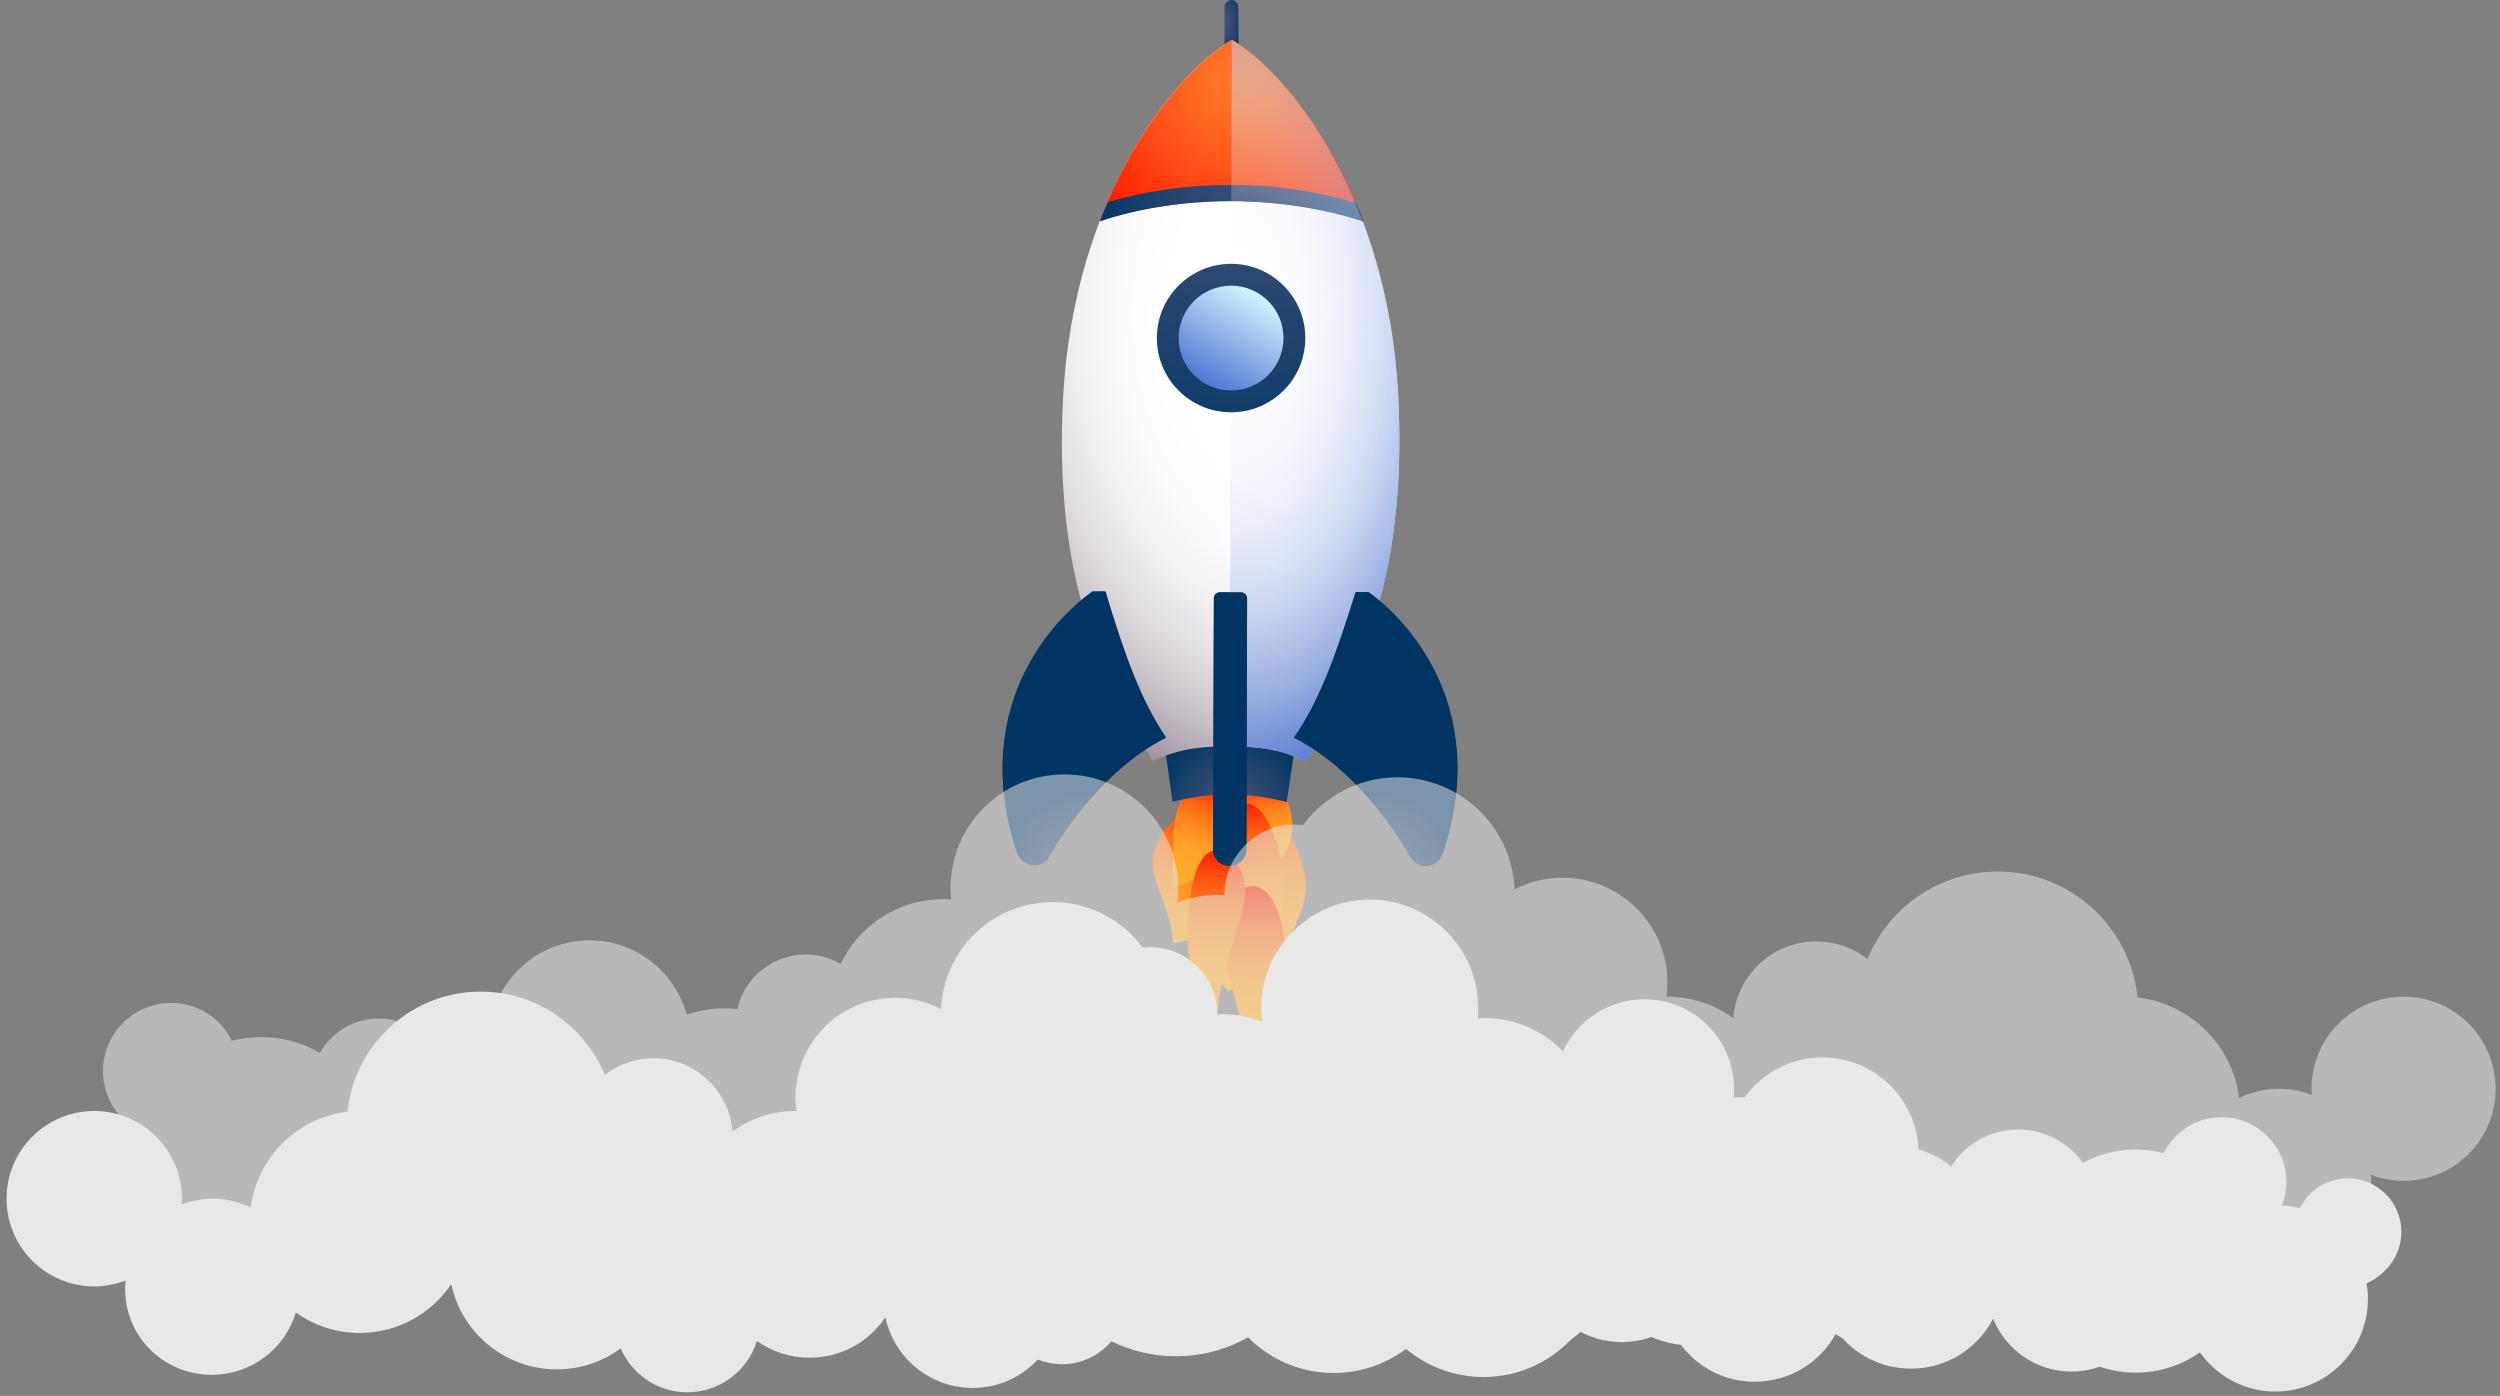 <?xml version="1.0" encoding="UTF-8"?> <!-- Generator: Adobe Illustrator 22.1.0, SVG Export Plug-In . SVG Version: 6.00 Build 0) --> <svg xmlns="http://www.w3.org/2000/svg" xmlns:xlink="http://www.w3.org/1999/xlink" id="OBJECTS" x="0px" y="0px" viewBox="0 0 687 383.6" style="enable-background:new 0 0 687 383.6;" xml:space="preserve"><rect x="0" y="0" width="687" height="383.6" fill="#808080" stroke="none"/> <style type="text/css"> .st0{fill:url(#SVGID_1_);} .st1{fill:url(#SVGID_2_);} .st2{fill:url(#SVGID_3_);} .st3{fill:url(#SVGID_4_);} .st4{fill:url(#SVGID_5_);} .st5{fill:url(#SVGID_6_);} .st6{fill:url(#SVGID_7_);} .st7{fill:url(#SVGID_8_);} .st8{fill:url(#SVGID_9_);} .st9{fill:url(#SVGID_10_);} .st10{fill:url(#SVGID_11_);} .st11{fill:url(#SVGID_12_);} .st12{fill:url(#SVGID_13_);} .st13{fill:url(#SVGID_14_);} .st14{fill:url(#SVGID_15_);} .st15{fill:url(#SVGID_16_);} .st16{opacity:0.45;fill:url(#SVGID_17_);enable-background:new ;} .st17{fill:url(#SVGID_18_);} .st18{fill:url(#SVGID_19_);} .st19{opacity:0.45;fill:url(#SVGID_20_);enable-background:new ;} .st20{fill:url(#SVGID_21_);} .st21{fill:url(#SVGID_22_);} .st22{opacity:0.45;fill:url(#SVGID_23_);enable-background:new ;} .st23{clip-path:url(#SVGID_25_);} .st24{opacity:0.54;fill:#E8E8E8;enable-background:new ;} .st25{fill:#E8E8E8;} </style> <g> <g> <g> <g> <g> <linearGradient id="SVGID_1_" gradientUnits="userSpaceOnUse" x1="304.723" y1="-89.876" x2="304.723" y2="-9.526" gradientTransform="matrix(1 3.064035e-03 2.281699e-03 -0.748 33.244 204.234)"> <stop offset="0" style="stop-color:#FFAD2B"></stop> <stop offset="0.228" style="stop-color:#FFAA2A"></stop> <stop offset="0.392" style="stop-color:#FFA127"></stop> <stop offset="0.536" style="stop-color:#FF9123"></stop> <stop offset="0.668" style="stop-color:#FF7B1C"></stop> <stop offset="0.793" style="stop-color:#FF5E14"></stop> <stop offset="0.91" style="stop-color:#FF3B09"></stop> <stop offset="1" style="stop-color:#FF1B00"></stop> </linearGradient> <path class="st0" d="M325.2,218.1c-0.3,9-4.9,6.6-7.7,14.7c-3,8.4,4.3,15.1,4.8,26.3c0,0,10.1,0.6,9.2-12.7c0,0-4.9,14.7,6,26 c0,0,12.1-6,7.7-19.1c2,5.1,0.7,8.6,4.5,10.7c0,0,11.8-13.4,8.6-24.9c-3.2-11.4-7.2-13.4-7.4-20.9 C350.7,210.8,325.5,210,325.2,218.1z"></path> <linearGradient id="SVGID_2_" gradientUnits="userSpaceOnUse" x1="318.876" y1="102.593" x2="318.876" y2="126.275" gradientTransform="matrix(0.991 -0.135 -0.135 -0.991 48.544 382.394)"> <stop offset="0" style="stop-color:#FFAD2B"></stop> <stop offset="0.228" style="stop-color:#FFAA2A"></stop> <stop offset="0.392" style="stop-color:#FFA127"></stop> <stop offset="0.536" style="stop-color:#FF9123"></stop> <stop offset="0.668" style="stop-color:#FF7B1C"></stop> <stop offset="0.793" style="stop-color:#FF5E14"></stop> <stop offset="0.91" style="stop-color:#FF3B09"></stop> <stop offset="1" style="stop-color:#FF1B00"></stop> </linearGradient> <path class="st1" d="M344.5,215.8c-5.5,6.4,1.2,13,5.3,22.2c4.6-3.8,6.4-8.8,4.7-15.7C352.1,213.3,346.7,213.3,344.5,215.8z"></path> <linearGradient id="SVGID_3_" gradientUnits="userSpaceOnUse" x1="395.42" y1="-422.709" x2="395.42" y2="-392.057" gradientTransform="matrix(0.923 0.385 0.385 -0.923 120.644 -298.175)"> <stop offset="0" style="stop-color:#FFAD2B"></stop> <stop offset="0.228" style="stop-color:#FFAA2A"></stop> <stop offset="0.392" style="stop-color:#FFA127"></stop> <stop offset="0.536" style="stop-color:#FF9123"></stop> <stop offset="0.668" style="stop-color:#FF7B1C"></stop> <stop offset="0.793" style="stop-color:#FF5E14"></stop> <stop offset="0.91" style="stop-color:#FF3B09"></stop> <stop offset="1" style="stop-color:#FF1B00"></stop> </linearGradient> <path class="st2" d="M330.5,215.5c-10.4,3.4-7.2,15.2-8.6,28.2c7.6-1.2,13-5.5,15.4-14.4C340.6,217.8,334.5,214.2,330.5,215.5z "></path> <linearGradient id="SVGID_4_" gradientUnits="userSpaceOnUse" x1="312.811" y1="52.055" x2="312.811" y2="82.123" gradientTransform="matrix(0.991 -0.135 -0.185 -1.363 47.499 374.763)"> <stop offset="0" style="stop-color:#FFAD2B"></stop> <stop offset="0.228" style="stop-color:#FFAA2A"></stop> <stop offset="0.392" style="stop-color:#FFA127"></stop> <stop offset="0.536" style="stop-color:#FF9123"></stop> <stop offset="0.668" style="stop-color:#FF7B1C"></stop> <stop offset="0.793" style="stop-color:#FF5E14"></stop> <stop offset="0.91" style="stop-color:#FF3B09"></stop> <stop offset="1" style="stop-color:#FF1B00"></stop> </linearGradient> <path class="st3" d="M338.6,223c-6.7,10.8,2.4,22.6,8.1,38.8c5.6-6.3,7.6-14.8,5-26.8C348.1,219.3,341.1,218.9,338.6,223z"></path> <linearGradient id="SVGID_5_" gradientUnits="userSpaceOnUse" x1="305.518" y1="-13.235" x2="305.518" y2="20.943" gradientTransform="matrix(1 1.984113e-03 2.731897e-03 -1.375 39.255 271.683)"> <stop offset="0" style="stop-color:#FFAD2B"></stop> <stop offset="0.228" style="stop-color:#FFAA2A"></stop> <stop offset="0.392" style="stop-color:#FFA127"></stop> <stop offset="0.536" style="stop-color:#FF9123"></stop> <stop offset="0.668" style="stop-color:#FF7B1C"></stop> <stop offset="0.793" style="stop-color:#FF5E14"></stop> <stop offset="0.91" style="stop-color:#FF3B09"></stop> <stop offset="1" style="stop-color:#FF1B00"></stop> </linearGradient> <path class="st4" d="M340.3,245.5c-9.2,11.1-0.8,25.8,3.2,45c7.3-6.1,11-15.5,9.8-29.4C351.7,242.7,343.8,241.2,340.3,245.5z"></path> <linearGradient id="SVGID_6_" gradientUnits="userSpaceOnUse" x1="2618.059" y1="-136.609" x2="2618.059" y2="-98.537" gradientTransform="matrix(-0.773 -1.683134e-02 2.608860e-02 -1.194 2359.921 160.09)"> <stop offset="0" style="stop-color:#FFAD2B"></stop> <stop offset="0.228" style="stop-color:#FFAA2A"></stop> <stop offset="0.392" style="stop-color:#FFA127"></stop> <stop offset="0.536" style="stop-color:#FF9123"></stop> <stop offset="0.668" style="stop-color:#FF7B1C"></stop> <stop offset="0.793" style="stop-color:#FF5E14"></stop> <stop offset="0.91" style="stop-color:#FF3B09"></stop> <stop offset="1" style="stop-color:#FF1B00"></stop> </linearGradient> <path class="st5" d="M338.1,235.4c10.3,9.7-1.9,22-3.7,43.7c-6.2-6.2-9.1-15.3-7.8-28.9C328.2,232.5,334.3,231.8,338.1,235.4z"></path> </g> <g> <g> <radialGradient id="SVGID_7_" cx="305.381" cy="-24.614" r="22.411" gradientTransform="matrix(1 3.064035e-03 3.064035e-03 -1 33.141 196.569)" gradientUnits="userSpaceOnUse"> <stop offset="0" style="stop-color:#4C557D"></stop> <stop offset="1" style="stop-color:#003563"></stop> </radialGradient> <path class="st6" d="M353.6,220.4c0,0-8.4-2.2-15.7-2.2c-7.3,0-15.7,2.1-15.7,2.1l-6.3-45.2l44.4,0.1L353.6,220.4z"></path> <g> <g> <radialGradient id="SVGID_8_" cx="302.837" cy="201.118" r="5.771" gradientTransform="matrix(1 3.064035e-03 5.795810e-03 -1.9 32.562 387.04)" gradientUnits="userSpaceOnUse"> <stop offset="0" style="stop-color:#4C557D"></stop> <stop offset="1" style="stop-color:#003563"></stop> </radialGradient> <path class="st7" d="M340.4,15.9l-3.9-0.1l0-13.9c0-1,0.9-1.9,1.9-1.9l0,0c1,0,1.9,0.9,1.9,1.9L340.4,15.9z"></path> <radialGradient id="SVGID_9_" cx="329.601" cy="116.391" r="114.355" gradientTransform="matrix(1 3.064035e-03 4.064366e-03 -1.321 33.008 238.805)" gradientUnits="userSpaceOnUse"> <stop offset="0.352" style="stop-color:#FFFFFF"></stop> <stop offset="0.475" style="stop-color:#FCFCFC"></stop> <stop offset="0.58" style="stop-color:#F3F1F3"></stop> <stop offset="0.677" style="stop-color:#E3E0E3"></stop> <stop offset="0.771" style="stop-color:#CEC7CD"></stop> <stop offset="0.861" style="stop-color:#B1A7B1"></stop> <stop offset="0.948" style="stop-color:#8F818F"></stop> <stop offset="1" style="stop-color:#786677"></stop> </radialGradient> <path class="st8" d="M384.2,108.4c-2.8-53.6-29.5-87.9-45.7-97.4c-16.2,9.4-43.1,43.6-46.3,97.1 c-2.9,50.7,10.6,77.8,24.5,101c3.6-1.3,7.9-4.1,21.2-4c13.1,0,17.5,2.7,21.1,4.2C373.2,186.1,386.9,159,384.2,108.4z"></path> <radialGradient id="SVGID_10_" cx="307.993" cy="175.67" r="50.478" gradientTransform="matrix(1 3.064035e-03 3.064035e-03 -1 33.141 196.569)" gradientUnits="userSpaceOnUse"> <stop offset="0" style="stop-color:#FF7A2B"></stop> <stop offset="0.181" style="stop-color:#FF7026"></stop> <stop offset="0.491" style="stop-color:#FF551A"></stop> <stop offset="0.889" style="stop-color:#FF2906"></stop> <stop offset="1" style="stop-color:#FF1B00"></stop> </radialGradient> <path class="st9" d="M338.6,10.9c-10.7,6.2-26.2,23.3-36.4,49.8c10.5-3.5,22.9-5.5,36.2-5.5c13.3,0.1,25.6,2.1,36.2,5.6 C364.7,34.5,349.3,17.3,338.6,10.9z"></path> <radialGradient id="SVGID_11_" cx="309.964" cy="157.09" r="47.436" gradientTransform="matrix(1 3.064035e-03 3.064035e-03 -1 33.141 196.569)" gradientUnits="userSpaceOnUse"> <stop offset="0" style="stop-color:#4C557D"></stop> <stop offset="1" style="stop-color:#003563"></stop> </radialGradient> <path class="st10" d="M338.5,50.8c-12.4,0-24,1.7-34.1,4.8c-0.7,1.7-1.5,3.4-2.1,5.2c10.5-3.5,22.9-5.5,36.2-5.5 c13.3,0.1,25.6,2.1,36.2,5.6c-0.7-1.8-1.4-3.5-2.1-5.1C362.5,52.7,350.9,50.8,338.5,50.8z"></path> <radialGradient id="SVGID_12_" cx="304.417" cy="122.522" r="71.972" gradientTransform="matrix(1 3.064035e-03 5.795810e-03 -1.9 32.779 316.321)" gradientUnits="userSpaceOnUse"> <stop offset="0" style="stop-color:#FFFFFF;stop-opacity:0"></stop> <stop offset="0.125" style="stop-color:#FAFBFE;stop-opacity:0.125"></stop> <stop offset="0.277" style="stop-color:#EBEFFA;stop-opacity:0.277"></stop> <stop offset="0.444" style="stop-color:#D2DCF4;stop-opacity:0.444"></stop> <stop offset="0.62" style="stop-color:#B0C2EB;stop-opacity:0.62"></stop> <stop offset="0.805" style="stop-color:#83A0E0;stop-opacity:0.805"></stop> <stop offset="0.994" style="stop-color:#4E76D2;stop-opacity:0.994"></stop> <stop offset="1" style="stop-color:#4C75D2"></stop> </radialGradient> <path class="st11" d="M384.2,108.4c-2.8-53.6-29.5-87.9-45.7-97.4l-0.6,194.1c13.1,0,17.5,2.7,21.1,4.2 C373.2,186.1,386.9,159,384.2,108.4z"></path> </g> <g> <radialGradient id="SVGID_13_" cx="307.752" cy="166.933" r="107.707" gradientTransform="matrix(1 3.064035e-03 3.064035e-03 -1 33.141 196.569)" gradientUnits="userSpaceOnUse"> <stop offset="0" style="stop-color:#4C557D"></stop> <stop offset="1" style="stop-color:#003563"></stop> </radialGradient> <circle class="st12" cx="338.3" cy="92.9" r="20.4"></circle> <linearGradient id="SVGID_14_" gradientUnits="userSpaceOnUse" x1="311.795" y1="116.169" x2="297.183" y2="91.695" gradientTransform="matrix(1 3.064035e-03 3.064035e-03 -1 33.141 196.569)"> <stop offset="0" style="stop-color:#D1EFFF"></stop> <stop offset="1" style="stop-color:#4C75D2"></stop> </linearGradient> <circle class="st13" cx="338.3" cy="92.9" r="14.4"></circle> </g> </g> </g> <g> <g> <radialGradient id="SVGID_15_" cx="265.395" cy="-43.322" r="22.754" gradientTransform="matrix(1 3.064035e-03 3.064035e-03 -1 33.141 196.569)" gradientUnits="userSpaceOnUse"> <stop offset="0" style="stop-color:#4C557D"></stop> <stop offset="1" style="stop-color:#003563"></stop> </radialGradient> <path class="st14" d="M303,162.5c0,0-39.9,22.8-23.5,71.8c0.7,2,2.6,3.4,4.7,3.4l0,0c1.7,0,3.4-0.9,4.2-2.5 c3.7-6.5,15-23.9,32-32.5C313.7,192.6,308.3,180.3,303,162.5z"></path> <radialGradient id="SVGID_16_" cx="265.35" cy="-43.322" r="22.8" gradientTransform="matrix(1 3.064035e-03 3.064035e-03 -1 33.141 196.569)" gradientUnits="userSpaceOnUse"> <stop offset="0" style="stop-color:#4C557D"></stop> <stop offset="1" style="stop-color:#003563"></stop> </radialGradient> <path class="st15" d="M303.8,162.5l-3.6,0c-7.7,5.4-34.8,29.3-20.7,71.8c0.7,2,2.6,3.4,4.7,3.4l0,0c1.7,0,3.4-0.9,4.2-2.5 c3.7-6.5,15-23.9,32-32.5C313.7,192.6,309.1,180.3,303.8,162.5z"></path> <radialGradient id="SVGID_17_" cx="256.784" cy="-43.322" r="14.484" gradientTransform="matrix(1 3.064035e-03 3.064035e-03 -1 33.141 196.569)" gradientUnits="userSpaceOnUse"> <stop offset="0" style="stop-color:#4C557D"></stop> <stop offset="1" style="stop-color:#003563"></stop> </radialGradient> <path class="st16" d="M283.2,234.4c-14.2-42.5,12.9-66.5,20.7-71.8l-3.6,0c-7.7,5.4-34.8,29.3-20.7,71.8 c0.7,2,2.6,3.4,4.7,3.4c0.6,0,1.2-0.1,1.9-0.4C284.7,236.9,283.6,235.8,283.2,234.4z"></path> </g> <g> <radialGradient id="SVGID_18_" cx="2194.492" cy="-43.656" r="22.755" gradientTransform="matrix(-1 -3.064035e-03 3.064035e-03 -1 2571.911 204.013)" gradientUnits="userSpaceOnUse"> <stop offset="0" style="stop-color:#4C557D"></stop> <stop offset="1" style="stop-color:#003563"></stop> </radialGradient> <path class="st17" d="M373.3,162.7c0,0,39.7,22.9,23.1,71.9c-0.7,2-2.6,3.4-4.7,3.3l0,0c-1.7,0-3.3-0.9-4.2-2.5 c-3.7-6.5-14.9-24.1-31.9-32.7C362.4,192.8,367.8,180.4,373.3,162.7z"></path> <radialGradient id="SVGID_19_" cx="2194.447" cy="-43.656" r="22.801" gradientTransform="matrix(-1 -3.064035e-03 3.064035e-03 -1 2571.911 204.013)" gradientUnits="userSpaceOnUse"> <stop offset="0" style="stop-color:#4C557D"></stop> <stop offset="1" style="stop-color:#003563"></stop> </radialGradient> <path class="st18" d="M372.5,162.7l3.6,0c7.7,5.4,34.6,29.5,20.3,71.9c-0.7,2-2.6,3.4-4.7,3.3l0,0c-1.7,0-3.3-0.9-4.2-2.5 c-3.7-6.5-14.9-24.1-31.9-32.7C362.4,192.8,367,180.4,372.5,162.7z"></path> <radialGradient id="SVGID_20_" cx="2185.882" cy="-43.656" r="14.485" gradientTransform="matrix(-1 -3.064035e-03 3.064035e-03 -1 2571.911 204.013)" gradientUnits="userSpaceOnUse"> <stop offset="0" style="stop-color:#4C557D"></stop> <stop offset="1" style="stop-color:#003563"></stop> </radialGradient> <path class="st19" d="M392.7,234.7c14.4-42.4-12.5-66.6-20.3-71.9l3.6,0c7.7,5.4,34.6,29.5,20.3,71.9c-0.7,2-2.6,3.4-4.7,3.3 c-0.6,0-1.2-0.1-1.8-0.3C391.1,237.3,392.2,236.1,392.7,234.7z"></path> </g> </g> <g> <radialGradient id="SVGID_21_" cx="304.678" cy="-40.234" r="5.382" gradientTransform="matrix(1 3.064035e-03 3.152304e-03 -1.04 33.415 198.044)" gradientUnits="userSpaceOnUse"> <stop offset="0" style="stop-color:#4C557D"></stop> <stop offset="1" style="stop-color:#003563"></stop> </radialGradient> <path class="st20" d="M337.9,238L337.9,238c-2.5-0.1-4.5-2-4.5-4.5l0.2-69c0-0.9,0.7-1.7,1.7-1.7l5.7,0c0.9,0,1.7,0.7,1.7,1.7 l-0.2,69C342.4,235.9,340.4,237.9,337.9,238z"></path> <radialGradient id="SVGID_22_" cx="304.678" cy="-40.234" r="5.382" gradientTransform="matrix(1 3.064035e-03 3.152304e-03 -1.04 33.415 198.044)" gradientUnits="userSpaceOnUse"> <stop offset="0" style="stop-color:#4C557D"></stop> <stop offset="1" style="stop-color:#003563"></stop> </radialGradient> <path class="st21" d="M337.9,238L337.9,238c-2.5-0.1-4.5-2-4.5-4.5l0.2-69c0-0.9,0.7-1.7,1.7-1.7l5.7,0c0.9,0,1.7,0.7,1.7,1.7 l-0.2,69C342.4,235.9,340.4,237.9,337.9,238z"></path> <radialGradient id="SVGID_23_" cx="302.647" cy="-43.321" r="3.758" gradientTransform="matrix(1 3.064035e-03 3.064035e-03 -1 33.141 196.569)" gradientUnits="userSpaceOnUse"> <stop offset="0" style="stop-color:#4C557D"></stop> <stop offset="1" style="stop-color:#003563"></stop> </radialGradient> <path class="st22" d="M338.1,162.7l-2.9,0c-0.9,0-1.7,0.7-1.7,1.7l-0.2,69c-0.1,2.5,2,4.5,4.5,4.5L338.1,162.7z"></path> </g> </g> </g> <g> <g> <defs> <rect id="SVGID_24_" y="191.7" width="687" height="191.9"></rect> </defs> <clipPath id="SVGID_25_"> <use xlink:href="#SVGID_24_" style="overflow:visible;"></use> </clipPath> <g class="st23"> <path class="st24" d="M28.3,294.3c0-10.3,8.4-18.7,18.7-18.7c7.3,0,13.7,4.2,16.7,10.4c2.6-0.7,5.4-1,8.2-1 c5.8,0,11.3,1.6,16,4.3c3.2-5.6,9.3-9.4,16.2-9.4c8.3,0,15.3,5.4,17.7,12.8c3.4-3.6,7.7-6.3,12.5-7.8 c0.7-14.7,12.8-26.5,27.7-26.5c12.8,0,23.5,8.7,26.7,20.4c3.3-1.1,6.8-1.7,10.4-1.7c1.2,0,2.4,0.1,3.5,0.2 c2-8.6,9.6-15,18.8-15c3.5,0,6.8,0.9,9.6,2.6c5-10.5,15.7-17.8,28.2-17.8c0.7,0,1.5,0,2.2,0.1c-0.1-1-0.2-2-0.2-3.1 c0-17.3,14-31.3,31.3-31.3s31.3,14,31.3,31.3c0,1.4-0.1,2.7-0.3,4c3.4-1.4,7.2-2.2,11.1-2.2c0.6,0,1.3,0,1.9,0.1 c0,0,0,0,0-0.1c0-10.7,8.7-19.3,19.3-19.3c0.8,0,1.5,0.1,2.3,0.1c5.9-7.9,15.3-13.1,25.9-13.1c17.3,0,31.5,13.7,32.2,30.8 c4-2.1,8.5-3.2,13.2-3.2c15.9,0,28.8,12.9,28.8,28.8c0,1.3-0.1,2.6-0.3,3.9c0.1,0,0.2,0,0.3,0c6.8,0,13,2.2,18.1,5.9 c0.9-11.8,10.8-21.1,22.8-21.1c5.3,0,10.2,1.8,14.1,4.8c5.8-14.1,19.6-24,35.8-24c20,0,36.4,15.2,38.4,34.6 c14.5,1.7,26.1,13.1,27.9,27.6c3.3-1.6,7-2.5,11-2.5c3.2,0,6.2,0.6,9,1.7c0-0.5-0.1-1.1-0.1-1.7c0-14,11.3-25.3,25.3-25.3 s25.3,11.3,25.3,25.3s-11.3,25.3-25.3,25.3c-3.2,0-6.2-0.6-9-1.7c0,0.5,0.1,1.1,0.1,1.7c0,14-11.3,25.3-25.3,25.3 c-11.4,0-21.1-7.6-24.2-18c-5.2,3.7-11.5,5.8-18.4,5.8c-11,0-20.7-5.6-26.5-14.1c-3,14.1-15.5,24.6-30.5,24.6 c-9,0-17-3.8-22.7-9.9c-2.6,1-5.4,1.6-8.4,1.6c-7.9,0-14.9-4-19-10.1c-5.2,3.8-11.5,6.1-18.5,6.1c-9.3,0-17.6-4.1-23.3-10.5 c-7.7,10.7-20.2,17.6-34.3,17.6c-9.5,0-18.2-3.1-25.3-8.4c-7.3,6.1-16.7,9.8-27,9.8c-13.5,0-25.4-6.3-33.2-16.1 c-4.5,2.5-9.6,3.9-15.1,3.9c-6.3,0-12.2-1.9-17.1-5.1c-5.1,11.1-16.3,18.9-29.4,18.9c-12.5,0-23.4-7.1-28.7-17.6 c-5.9,7.9-15.3,13-25.9,13c-12.5,0-23.3-7.1-28.6-17.4c-4.4,10.8-15,18.4-27.4,18.4c-15.8,0-28.7-12.4-29.5-28 c-2.8,1.7-6.1,2.6-9.6,2.6c0,17.8-14.4,32.3-32.3,32.3c-17.8,0-32.3-14.4-32.3-32.3c0-1.9,0.2-3.7,0.5-5.5 C33.3,309,28.3,302.2,28.3,294.3z"></path> <path class="st25" d="M628.3,324.8c0-9.8-8-17.8-17.8-17.8c-7,0-13,4-15.9,9.9c-2.5-0.7-5.1-1-7.8-1c-5.6,0-10.8,1.5-15.3,4.1 c-3.1-5.4-8.8-9-15.5-9c-7.9,0-14.5,5.1-16.9,12.2c-3.2-3.4-7.3-6-11.9-7.4c-0.6-14-12.2-25.2-26.4-25.2 c-12.2,0-22.4,8.3-25.5,19.5c-3.1-1.1-6.4-1.6-9.9-1.6c-1.1,0-2.3,0.1-3.4,0.2c-1.9-8.2-9.2-14.3-17.9-14.3 c-3.3,0-6.4,0.9-9.1,2.4c-4.8-10-15-17-26.8-17c-0.7,0-1.4,0-2.1,0.1c0.1-1,0.1-1.9,0.1-2.9c0-16.5-13.4-29.8-29.8-29.8 c-16.5,0-29.8,13.4-29.8,29.8c0,1.3,0.1,2.6,0.3,3.8c-3.3-1.3-6.8-2.1-10.6-2.1c-0.6,0-1.2,0-1.8,0.1c0,0,0,0,0-0.1 c0-10.2-8.2-18.4-18.4-18.4c-0.7,0-1.4,0.1-2.1,0.1c-5.6-7.6-14.6-12.5-24.7-12.5c-16.5,0-30,13-30.7,29.4 c-3.8-2-8.1-3.1-12.6-3.1c-15.2,0-27.4,12.3-27.4,27.4c0,1.3,0.1,2.5,0.3,3.7c-0.1,0-0.2,0-0.3,0c-6.5,0-12.4,2.1-17.3,5.6 c-0.9-11.2-10.3-20.1-21.7-20.1c-5.1,0-9.7,1.7-13.4,4.6c-5.5-13.4-18.7-22.9-34.1-22.9c-19.1,0-34.7,14.5-36.6,33 c-13.8,1.6-24.8,12.5-26.6,26.3c-3.2-1.5-6.7-2.4-10.4-2.4c-3,0-5.9,0.6-8.6,1.6c0-0.5,0.1-1,0.1-1.6 c0-13.3-10.8-24.1-24.1-24.1S1.8,316.1,1.8,329.4c0,13.3,10.8,24.1,24.1,24.1c3,0,5.9-0.6,8.6-1.6c0,0.5-0.1,1-0.1,1.6 C34,367,44.8,377.8,58.2,377.8c10.9,0,20.1-7.2,23.1-17.1c5,3.5,11,5.6,17.5,5.6c10.5,0,19.7-5.3,25.2-13.4 c2.9,13.4,14.8,23.4,29,23.4c8.5,0,16.2-3.6,21.7-9.4c2.5,1,5.2,1.5,8,1.5c7.5,0,14.2-3.8,18.1-9.6c4.9,3.6,11,5.8,17.6,5.8 c8.8,0,16.8-3.9,22.2-10c7.3,10.2,19.2,16.8,32.7,16.8c9,0,17.4-3,24.1-8c7,5.8,16,9.3,25.8,9.3c12.8,0,24.2-6,31.6-15.4 c4.3,2.4,9.2,3.7,14.4,3.7c6,0,11.6-1.8,16.3-4.9c4.8,10.6,15.5,18,28,18c11.9,0,22.3-6.8,27.4-16.7 c5.6,7.5,14.6,12.4,24.7,12.4c11.9,0,22.2-6.7,27.3-16.6c4.2,10.3,14.3,17.5,26.1,17.5c15.1,0,27.4-11.8,28.1-26.7 c2.7,1.6,5.8,2.5,9.1,2.5c0,17,13.8,30.7,30.7,30.7c17,0,30.7-13.8,30.7-30.7c0-1.8-0.2-3.5-0.5-5.2 C623.6,338.8,628.3,332.3,628.3,324.8z"></path> <path class="st25" d="M659.9,338.5c0-8.1-6.6-14.7-14.7-14.7c-5.8,0-10.8,3.3-13.2,8.2c-2.1-0.5-4.2-0.8-6.4-0.8 c-4.6,0-8.9,1.2-12.6,3.4c-2.5-4.4-7.3-7.4-12.8-7.4c-6.5,0-12,4.2-14,10.1c-2.7-2.8-6.1-4.9-9.8-6.1 c-0.5-11.6-10.1-20.8-21.8-20.8c-10.1,0-18.5,6.8-21,16.1c-2.6-0.9-5.3-1.4-8.2-1.4c-0.9,0-1.9,0.1-2.8,0.2 c-1.6-6.7-7.6-11.8-14.8-11.8c-2.7,0-5.3,0.7-7.5,2c-3.9-8.3-12.4-14-22.2-14c-0.6,0-1.2,0-1.7,0.1c0.1-0.8,0.1-1.6,0.1-2.4 c0-13.6-11-24.6-24.6-24.6s-24.6,11-24.6,24.6c0,1.1,0.1,2.1,0.2,3.2c-2.7-1.1-5.6-1.7-8.7-1.7c-0.5,0-1,0-1.5,0.1 c0,0,0,0,0-0.1c0-8.4-6.8-15.2-15.2-15.2c-0.6,0-1.2,0-1.8,0.1c-4.6-6.2-12-10.3-20.4-10.3c-13.6,0-24.8,10.8-25.4,24.3 c-3.1-1.6-6.7-2.5-10.4-2.5c-12.5,0-22.7,10.1-22.7,22.7c0,1,0.1,2.1,0.2,3.1c-0.1,0-0.1,0-0.2,0c-5.3,0-10.3,1.7-14.3,4.6 c-0.7-9.3-8.5-16.6-18-16.6c-4.2,0-8,1.4-11.1,3.8c-4.5-11.1-15.4-18.9-28.2-18.9c-15.7,0-28.7,11.9-30.3,27.3 c-11.4,1.3-20.5,10.3-22,21.7c-2.6-1.3-5.5-2-8.6-2c-2.5,0-4.9,0.5-7.1,1.3c0-0.4,0-0.9,0-1.3c0-11-8.9-19.9-19.9-19.9 c-11,0-19.9,8.9-19.9,19.9s8.9,19.9,19.9,19.9c2.5,0,4.9-0.5,7.1-1.3c0,0.4,0,0.9,0,1.3c0,11,8.9,19.9,19.9,19.9 c9,0,16.6-6,19.1-14.1c4.1,2.9,9.1,4.6,14.5,4.6c8.7,0,16.3-4.4,20.8-11.1c2.4,11.1,12.2,19.4,24,19.4c7.1,0,13.4-3,17.9-7.8 c2.1,0.8,4.3,1.3,6.6,1.3c6.2,0,11.7-3.2,14.9-8c4.1,3,9.1,4.8,14.5,4.8c7.3,0,13.8-3.2,18.3-8.3c6,8.4,15.9,13.9,27,13.9 c7.5,0,14.3-2.5,19.9-6.6c5.8,4.8,13.2,7.7,21.3,7.7c10.6,0,20-5,26.1-12.7c3.5,2,7.6,3.1,11.9,3.1c5,0,9.6-1.5,13.4-4 c4,8.8,12.8,14.9,23.1,14.9c9.9,0,18.4-5.6,22.6-13.8c4.6,6.2,12,10.2,20.4,10.2c9.8,0,18.3-5.6,22.5-13.7 c3.5,8.5,11.8,14.5,21.5,14.5c12.4,0,22.6-9.8,23.2-22c2.2,1.3,4.8,2.1,7.5,2.1c0,14,11.4,25.4,25.4,25.4s25.4-11.4,25.4-25.4 c0-1.5-0.1-2.9-0.4-4.3C656.1,350,659.9,344.7,659.9,338.5z"></path> </g> </g> </g> </g> </g> </g> </svg> 